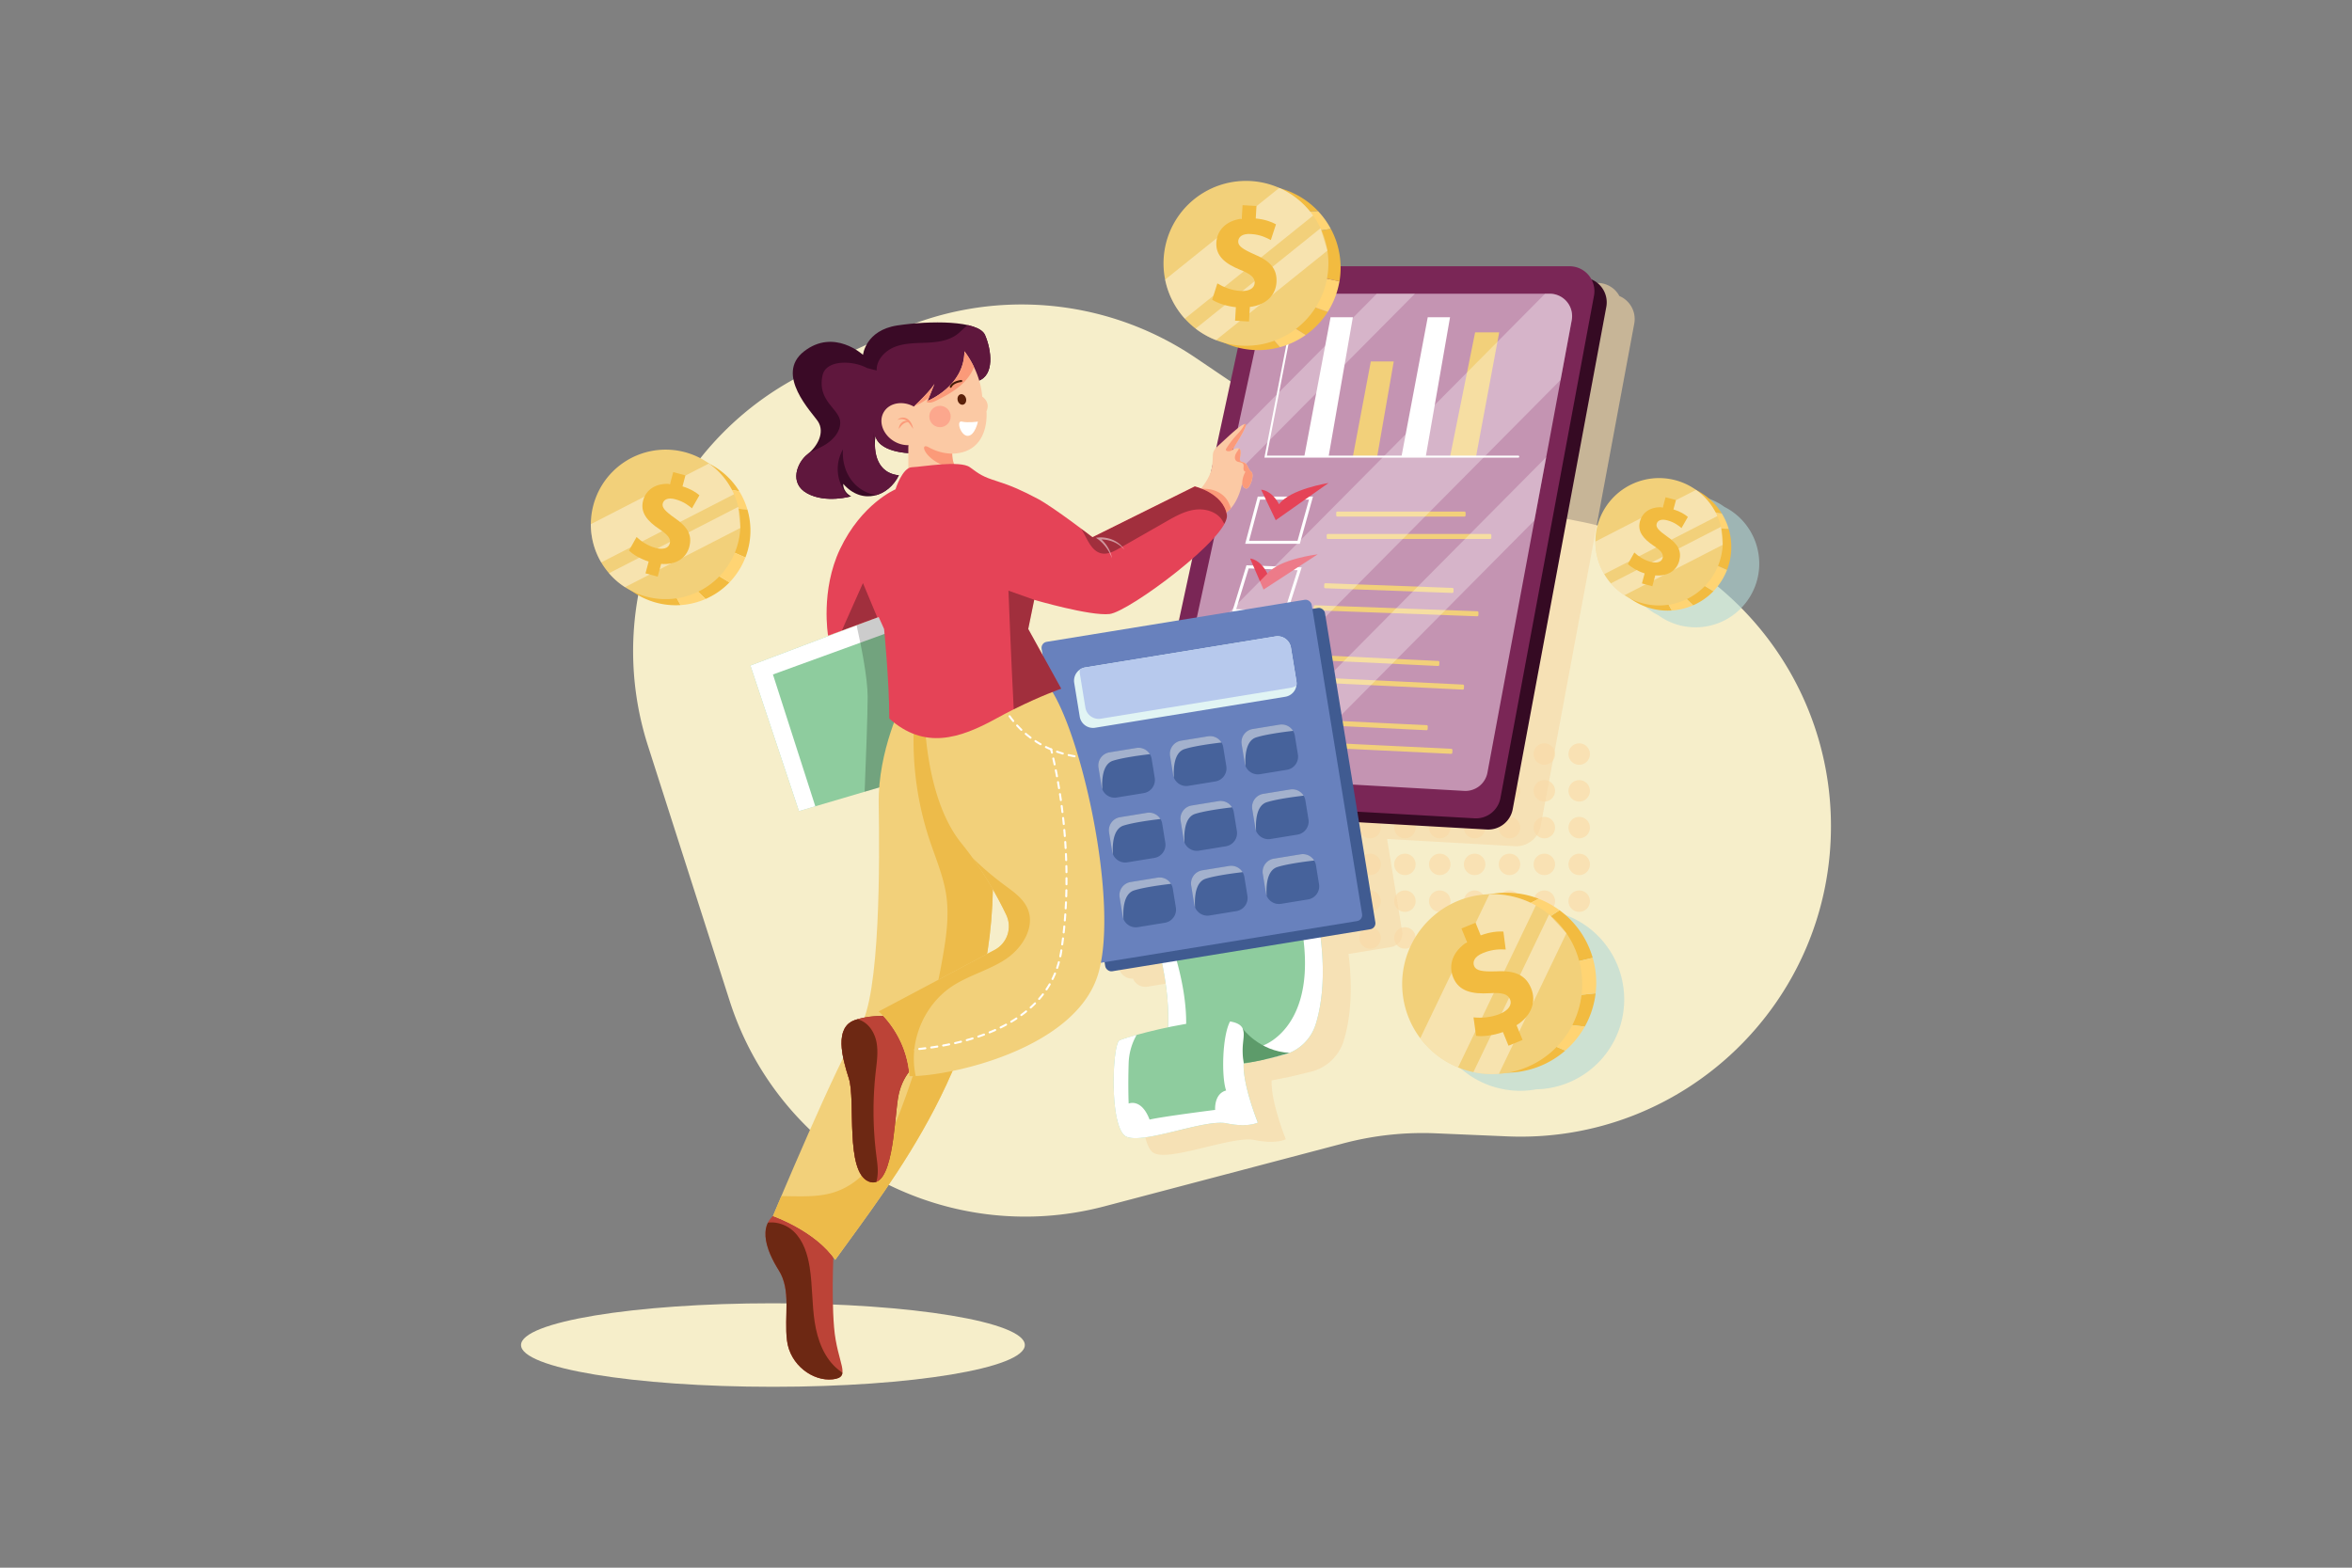 <svg xmlns="http://www.w3.org/2000/svg" xmlns:xlink="http://www.w3.org/1999/xlink" viewBox="0 0 4680 3120"><rect x="0" y="0" width="4680" height="3120" fill="#808080" stroke="none"/><defs><style>.cls-1{fill:none;}.cls-2{fill:#bc4337;}.cls-10,.cls-3{fill:#fff;}.cls-3{opacity:0;}.cls-4{fill:#f6eeca;}.cls-5{fill:#f9e1b3;}.cls-6{opacity:0.6;}.cls-7{fill:#f7d8a6;}.cls-8{fill:#b2d8d7;}.cls-9{fill:#8ecc9e;}.cls-11{fill:#5d9b6a;}.cls-12{fill:#350a23;}.cls-13{fill:#7a2656;}.cls-14{fill:#c494b2;}.cls-15{fill:#f2d07a;}.cls-16{fill:#e54357;}.cls-17{opacity:0.3;}.cls-18{fill:#405b91;}.cls-19{fill:#6881bd;}.cls-20{fill:#e1f4f4;}.cls-21{fill:#b7c9ed;}.cls-22{fill:#46629b;}.cls-23{opacity:0.5;}.cls-24{fill:#f2bb40;}.cls-25{fill:#ffd473;}.cls-26{opacity:0.4;}.cls-27{opacity:0.2;}.cls-28{clip-path:url(#clip-path);}.cls-29{fill:#6d2813;}.cls-30{clip-path:url(#clip-path-2);}.cls-31{fill:#edbb4a;}.cls-32{fill:#913d1c;}.cls-33{clip-path:url(#clip-path-3);}.cls-34{clip-path:url(#clip-path-4);}.cls-35{fill:#fbc9a4;}.cls-36{clip-path:url(#clip-path-5);}.cls-37{fill:#fb9a79;}.cls-38{fill:#3a0a26;}.cls-39{clip-path:url(#clip-path-6);}.cls-40{fill:#5f173d;}.cls-41{clip-path:url(#clip-path-7);}.cls-42{fill:#5b2009;}.cls-43{fill:#441b09;}.cls-44{fill:#fca78d;}.cls-45{clip-path:url(#clip-path-8);}</style><clipPath id="clip-path"><path class="cls-1" d="M1659.59,2473.23s-5.95,95.11,0,167.93,36.32,99.57-2.64,104-85-28.24-91-77.28,8.91-99.57-16.35-139.69-49-99.57,11.89-121.86S1659.59,2473.23,1659.59,2473.23Z"/></clipPath><clipPath id="clip-path-2"><path class="cls-1" d="M1797.05,1395.09s-50.42,98.08-48.62,205.08,3.8,383.46-38.31,445.82S1538,2420.11,1538,2420.11s84.55,29.35,123.88,87.3c117.36-163.09,307.33-397.29,313.77-737.34s-31.46-375-31.46-375Z"/></clipPath><clipPath id="clip-path-3"><path class="cls-2" d="M1822.34,2119.55s-28.23,19.32-35.66,66.87-10.41,184.28-58,165-25.67-162-39.58-205.08-28.78-101.28,11.34-115.92,92.14-5.94,92.14-5.94Z"/></clipPath><clipPath id="clip-path-4"><path class="cls-1" d="M1839.4,1411.58s-2.23,173,73.56,266.6c42.66,52.7,71.91,106.11,89.32,142.72a53,53,0,0,1-23,69.54L1748.43,2013s56,46.4,61.25,128.88c85.45,0,330.65-55.73,375.24-202.85s-40.23-514.73-107-584S1839.4,1411.58,1839.4,1411.58Z"/></clipPath><clipPath id="clip-path-5"><path class="cls-1" d="M2378.79,984.37s29-27.3,32.88-55.72-3.35-27.31,15-44,44-41.79,51.27-40.68-26.19,51.83-26.19,51.83,15.6-10,16.72,2.23-6.13,19.5,4.46,21.73,8.91,12.82,16.71,18.95-3.34,36.78-11.14,33.43a10.79,10.79,0,0,1-6.69-11.14s-11.14,70.77-63,68.54S2378.79,984.37,2378.79,984.37Z"/></clipPath><clipPath id="clip-path-6"><path class="cls-1" d="M1717.21,706.24s4.92-49,68.49-58.58,161.48-10.65,174.35,19.17,19.52,80.59-14.21,91.42-122.12,144-122.12,144-72.43,2.86-82-34.78c-5.33,48.62,13.65,75.44,46.83,78.44-20.21,41.54-72.39,60.71-110.74,17,0,18.1,16,24.82,16,24.82s-50.06,14.58-87.33-5.65-20.24-61.78,0-77.75,35.14-43.67,21.3-65.29c-11.39-17.78-87.34-93.75-27.69-139.91S1717.21,706.24,1717.21,706.24Z"/></clipPath><clipPath id="clip-path-7"><path class="cls-1" d="M1962.88,818.43s8.52,82.35-68.16,84.48a62.37,62.37,0,0,0,7.39,29.65,29.57,29.57,0,0,0,1.85,3l-96.58,15.61V889.43l.36-3.45a53.8,53.8,0,0,1-28-7.37c-22.75-13.15-32.29-39.2-21.3-58.22,10.78-18.7,37.38-23.58,59.92-11.25,8.75-8.28,33.59-32.25,41-45.18-13.53,33.85-13.55,33.87-13.55,33.87s73.15-29.12,73.15-98.69c0,0,31.23,37.62,35.49,90.17C1972.12,802.09,1962.88,818.43,1962.88,818.43Z"/></clipPath><clipPath id="clip-path-8"><path class="cls-1" d="M2207.94,1222c-38.63,4.46-150.08-28.22-150.08-28.22l-11.88,58,65.64,118.88s-39.3,13.39-94.49,41c-11.1,5.58-22.85,11.71-35.06,18.44-72.83,40.12-142.71,62.41-212.53,0,0-74.32-10.38-178.33-10.38-178.33l-10.73-23.79-27.7,10.24-73,26.92s-15.47-89.81,23.78-172.4c43.09-90.63,110.3-118.87,110.3-118.87s13.73-43.47,32.7-44,95.79-14.31,115.34,0,25.5,18.77,53.74,27.69,50.51,18.74,81.72,35.37,108.49,76.08,108.49,76.08l203.59-101.07s56.48,13.38,63.9,56.49S2246.6,1217.49,2207.94,1222Z"/></clipPath></defs><title>08</title><g id="_08" data-name="08"><rect id="_08-2" data-name="08" class="cls-3" width="4680" height="3120"/><path class="cls-4" d="M1289.31,1484.28c52,162.48,109.64,342.44,162.51,507.51,100.25,313,428,492.76,745.87,409l475.87-125.42a617.9,617.9,0,0,1,183.78-19.84l141.73,6.05c352.19,15,645.54-267.2,644.17-619.7h0c-1.14-294-209.34-546.52-497.76-603.67L2866.1,982.84a618,618,0,0,1-226-94.26L2378.91,712a617.8,617.8,0,0,0-606.7-48.39l-155.09,72.15C1334.88,867.05,1194.39,1187.8,1289.31,1484.28Z"/><circle class="cls-5" cx="2726.12" cy="1500.73" r="21.4"/><circle class="cls-5" cx="2795.48" cy="1500.73" r="21.4"/><circle class="cls-5" cx="2864.84" cy="1500.73" r="21.4"/><circle class="cls-5" cx="2934.2" cy="1500.73" r="21.4"/><circle class="cls-5" cx="3003.56" cy="1500.73" r="21.4"/><circle class="cls-5" cx="3072.92" cy="1500.73" r="21.4"/><circle class="cls-5" cx="3142.28" cy="1500.73" r="21.4"/><circle class="cls-5" cx="2726.12" cy="1573.92" r="21.4"/><circle class="cls-5" cx="2795.48" cy="1573.92" r="21.4"/><circle class="cls-5" cx="2864.84" cy="1573.92" r="21.4"/><circle class="cls-5" cx="2934.2" cy="1573.92" r="21.4"/><circle class="cls-5" cx="3003.56" cy="1573.92" r="21.4"/><circle class="cls-5" cx="3072.92" cy="1573.92" r="21.4"/><circle class="cls-5" cx="3142.28" cy="1573.92" r="21.4"/><circle class="cls-5" cx="2726.12" cy="1647.11" r="21.4"/><circle class="cls-5" cx="2795.48" cy="1647.11" r="21.4"/><circle class="cls-5" cx="2864.84" cy="1647.11" r="21.4"/><circle class="cls-5" cx="2934.2" cy="1647.11" r="21.4"/><circle class="cls-5" cx="3003.56" cy="1647.11" r="21.4"/><circle class="cls-5" cx="3072.92" cy="1647.11" r="21.4"/><circle class="cls-5" cx="3142.28" cy="1647.11" r="21.4"/><circle class="cls-5" cx="2726.12" cy="1720.3" r="21.4"/><circle class="cls-5" cx="2795.48" cy="1720.3" r="21.4"/><circle class="cls-5" cx="2864.84" cy="1720.3" r="21.4"/><circle class="cls-5" cx="2934.2" cy="1720.3" r="21.4"/><circle class="cls-5" cx="3003.56" cy="1720.3" r="21.4"/><circle class="cls-5" cx="3072.92" cy="1720.3" r="21.4"/><circle class="cls-5" cx="3142.28" cy="1720.3" r="21.4"/><circle class="cls-5" cx="2726.12" cy="1793.49" r="21.4"/><circle class="cls-5" cx="2795.48" cy="1793.49" r="21.4"/><circle class="cls-5" cx="2864.84" cy="1793.49" r="21.4"/><circle class="cls-5" cx="2934.2" cy="1793.49" r="21.4"/><circle class="cls-5" cx="3003.56" cy="1793.49" r="21.4"/><circle class="cls-5" cx="3072.92" cy="1793.49" r="21.4"/><circle class="cls-5" cx="3142.28" cy="1793.49" r="21.4"/><circle class="cls-5" cx="2726.12" cy="1866.68" r="21.4"/><circle class="cls-5" cx="2795.48" cy="1866.68" r="21.4"/><circle class="cls-5" cx="2864.84" cy="1866.68" r="21.4"/><circle class="cls-5" cx="2934.2" cy="1866.68" r="21.4"/><g class="cls-6"><path class="cls-7" d="M2760,1669.69l254.14,14.38a49.57,49.57,0,0,0,51.54-40.42L3251.84,644a49.6,49.6,0,0,0-29.59-54.83,49.47,49.47,0,0,0-43.67-26.11H2593.9a49.57,49.57,0,0,0-48.45,39.09l-144,665.35L2152.76,1308a26.83,26.83,0,0,0-22.1,30.7l95.57,586.57a26.83,26.83,0,0,0,28.16,22.38,26.84,26.84,0,0,0,28.9,16l84.6-13.79c6.47,31.15,14.18,79.94,11.91,127.79-23.3,4.89-45.3,10.41-62.49,15.16-18.28,5.06-31.1,9.25-34.26,10.93-14.29,7.55-21,177,14.31,191.83s155.66-35.66,198.77-26.75,62.41-1.49,62.41-1.49-30-73.65-28.29-117.15c7.4-1.36,14.73-2.79,21.9-4.27,8.52-1.54,19.79-3.92,34.29-7.6,8.11-1.92,15.73-3.8,22.66-5.57a92.32,92.32,0,0,0,12.35-4.15l.18,0h-.05a91,91,0,0,0,52-56.89c11.07-35.58,19.75-91.7,9.72-173.17l84.61-13.78A26.83,26.83,0,0,0,2790,1854Z"/><path class="cls-8" d="M3495.32,1085.75a126.3,126.3,0,0,0-55.65-72.3c-2.81-1.71-5.68-3.26-8.57-4.73l-.79-.58q-3.67-2.64-7.6-5a126.74,126.74,0,0,0-175,172.73,123.58,123.58,0,0,0,13.15,18.3q1.44,1.68,2.94,3.31c2,2.17,4.1,4.29,6.28,6.33q1.64,1.53,3.33,3,3.41,3,7.05,5.71c1.22.92,2.46,1.81,3.71,2.69s2.54,1.73,3.84,2.57c1,.65,2,1.29,3,1.89,2.85,1.74,5.76,3.31,8.69,4.8,2.67,1.92,5.41,3.79,8.28,5.53a126.61,126.61,0,0,0,174.12-42.44,128.82,128.82,0,0,0,9.95-20.13A126.47,126.47,0,0,0,3495.32,1085.75Z"/><path class="cls-8" d="M3224.87,1939.43a179.09,179.09,0,0,0-190.49-128.65c-4.63.48-9.18,1.18-13.68,2-.47,0-.93,0-1.39,0-4.27.11-8.56.4-12.84.84-98.39,10.14-169.94,98.09-159.81,196.48A178.91,178.91,0,0,0,2957,2157.56a179.68,179.68,0,0,0,49.6,12.4q5.73.59,11.55.8c2.34.08,4.69.13,7,.12q6.46,0,13-.52c1.66-.11,3.34-.24,5-.42,4.7-.48,9.31-1.2,13.88-2,4.66-.12,9.34-.36,14.05-.84a178.91,178.91,0,0,0,159.81-196.47A182.19,182.19,0,0,0,3224.87,1939.43Z"/></g><ellipse class="cls-4" cx="1537.98" cy="2676.89" rx="501.22" ry="83.11"/><path class="cls-9" d="M2618,2038.47a91.08,91.08,0,0,1-64.49,61.1c-11.08,2.83-23.9,5.95-37.7,9-57.31,12.84-131.67,25.21-170.79,14.2-19.17-5.39-29.87-16.41-25.9-35.76,18.25-89.16-14.76-203.58-14.76-203.58s8.65-6.31,23.12-15.85c51.35-33.9,176-108.78,247.27-88,25.61,7.49,44.34,27.35,50.24,65.91C2639.09,1937.81,2629.9,2000.09,2618,2038.47Z"/><path class="cls-10" d="M2327.44,1867.61c16.78,47.37,50.51,160.92,21.39,240.23a72.88,72.88,0,0,0-3.85,15c-19.17-5.39-29.87-16.41-25.9-35.76,18.25-89.16-14.76-203.58-14.76-203.58S2313,1877.15,2327.44,1867.61Z"/><path class="cls-10" d="M2618,2038.47a91.08,91.08,0,0,1-64.49,61.1c-11.08,2.83-23.9,5.95-37.7,9l-3.47-27.51s136.24-43.09,62.41-301.46c25.61,7.49,44.34,27.35,50.24,65.91C2639.09,1937.81,2629.9,2000.09,2618,2038.47Z"/><path class="cls-9" d="M2502.91,2234.17s-19.33,10.41-62.41,1.49-163.49,41.59-198.77,26.75-28.6-184.28-14.31-191.84c3.16-1.67,16-5.86,34.26-10.92,50.13-13.87,141.21-34.22,185.9-26.75,12.8,2.12,21.78,6.53,25,14,6.6,15.6,6.37,28.11,2.14,68.61C2472.19,2158.82,2502.91,2234.17,2502.91,2234.17Z"/><path class="cls-11" d="M2472.54,2046.92s33.22,45.64,93.46,48.45c-67.55,20.17-91.33,20.17-91.33,20.17S2468.22,2095.22,2472.54,2046.92Z"/><path class="cls-10" d="M2502.91,2234.17s-19.33,10.41-62.41,1.49-163.49,41.59-198.77,26.75-28.6-184.28-14.31-191.84c3.16-1.67,16-5.86,34.26-10.92a121.27,121.27,0,0,0-15.87,55.88c-1.48,46.57,0,80.74,0,80.74s25.27-11.14,41.61,31.94c24.52-5.92,130.47-19.3,130.47-19.3s-2.67-32,21.85-38.65c-9.5-26.48-7.83-108.16,7.84-137.36,12.8,2.12,21.78,6.53,25,14,6.6,15.6-4.31,30.47,2.14,68.61C2472.19,2158.82,2502.91,2234.17,2502.91,2234.17Z"/><path class="cls-12" d="M2562.79,552.18h584.68a49.58,49.58,0,0,1,48.74,58.66L3010,1610.48a49.57,49.57,0,0,1-51.54,40.42l-607.38-34.38a49.57,49.57,0,0,1-45.65-60l208.87-965.27A49.57,49.57,0,0,1,2562.79,552.18Z"/><path class="cls-13" d="M2538.27,529.89H3123a49.57,49.57,0,0,1,48.74,58.65l-186.17,999.65a49.57,49.57,0,0,1-51.54,40.42l-607.38-34.38a49.57,49.57,0,0,1-45.65-60L2489.82,569A49.57,49.57,0,0,1,2538.27,529.89Z"/><path class="cls-14" d="M3127.41,637.32l-22.12,118.77-28.62,153.65-23.47,126-93.47,501.88a44.62,44.62,0,0,1-46.41,36.41l-373.15-21.14-96.1-5.43-77.75-4.4a44.62,44.62,0,0,1-41.1-54l41.3-190.85v0l72.25-333.92,21.15-97.77,53.39-246.74A44.64,44.64,0,0,1,2557,584.52h526.57A44.64,44.64,0,0,1,3127.41,637.32Z"/><polygon class="cls-10" points="2595.24 908.84 2647.56 631.32 2691.92 631.32 2643.58 908.84 2595.24 908.84"/><polygon class="cls-10" points="2788.61 908.84 2840.93 631.32 2885.29 631.32 2836.95 908.84 2788.61 908.84"/><polygon class="cls-15" points="2935.19 661.41 2885.29 908.84 2937 908.84 2983.11 661.41 2935.19 661.41"/><polygon class="cls-15" points="2727.65 719.37 2691.92 908.84 2740.26 908.84 2773.27 719.37 2727.65 719.37"/><path class="cls-10" d="M2586.38,1082.29H2477.66l25-94h109.91Zm-100.92-6h96.36l22.85-82h-97.4Z"/><path class="cls-16" d="M2509.42,974.6l29,60.71,105.18-74.08s-77.32,12.26-98.49,42.35C2529.48,974.6,2509.42,974.6,2509.42,974.6Z"/><rect class="cls-15" x="2658.77" y="1018.07" width="257.46" height="10.03" rx="2.25"/><rect class="cls-15" x="2639.82" y="1062.65" width="327.68" height="10.03" rx="2.25"/><path class="cls-10" d="M2560.4,1222.06l-108.65-4,28.46-93,109.84,4.07Zm-100.63-9.73,96.3,3.56,25.86-81.07-97.33-3.6Z"/><path class="cls-16" d="M2487.48,1111.59l26.71,61.74L2622,1103.19s-77.72,9.39-100,38.68C2507.53,1112.34,2487.48,1111.59,2487.48,1111.59Z"/><rect class="cls-15" x="2634.85" y="1165.31" width="257.46" height="10.03" rx="2.25" transform="translate(45.16 -101.37) rotate(2.12)"/><rect class="cls-15" x="2614.24" y="1210.46" width="327.68" height="10.03" rx="2.25" transform="translate(46.84 -101.88) rotate(2.12)"/><rect class="cls-15" x="2606.56" y="1309.54" width="257.46" height="10.03" rx="2.25" transform="translate(66.85 -130.88) rotate(2.77)"/><rect class="cls-15" x="2585.43" y="1354.85" width="327.68" height="10.03" rx="2.25" transform="translate(69.06 -131.51) rotate(2.77)"/><rect class="cls-15" x="2583.46" y="1437.36" width="257.46" height="10.03" rx="2.25" transform="translate(73.01 -129.61) rotate(2.77)"/><rect class="cls-15" x="2562.34" y="1482.67" width="327.68" height="10.03" rx="2.25" transform="translate(75.22 -130.24) rotate(2.77)"/><path class="cls-10" d="M3021,910.84H2515.91l.47-2.38,52.38-269.72a2,2,0,1,1,3.92.76l-51.92,267.34H3021a2,2,0,0,1,0,4Z"/><g class="cls-17"><path class="cls-10" d="M3127.41,637.32l-22.12,118.77-767.88,774.08a44.46,44.46,0,0,1-12.19-41.15l41.3-190.85v0l707.92-713.62h9.08A44.64,44.64,0,0,1,3127.41,637.32Z"/><polygon class="cls-10" points="3076.67 909.74 3053.2 1035.71 2540.17 1552.86 2444.07 1547.42 3076.67 909.74"/><polygon class="cls-10" points="2815.44 584.52 2438.77 964.22 2459.92 866.45 2739.61 584.52 2815.44 584.52"/></g><rect class="cls-18" x="2145.63" y="1247.42" width="544.52" height="647.8" rx="12" transform="translate(-221.21 409.27) rotate(-9.25)"/><rect class="cls-19" x="2119.27" y="1231.16" width="544.52" height="647.8" rx="12" transform="translate(-218.94 404.82) rotate(-9.25)"/><path class="cls-20" d="M2579.67,1364.28a26.85,26.85,0,0,1-22.16,22.4l-378.37,61.66a26.82,26.82,0,0,1-30.69-22.09l-11-67.32a26.79,26.79,0,0,1,11.21-26.3,26.14,26.14,0,0,1,10.88-4.39l378.37-61.66a26.86,26.86,0,0,1,30.72,22.09l11,67.32A26.52,26.52,0,0,1,2579.67,1364.28Z"/><path class="cls-21" d="M2579.67,1364.28a26.25,26.25,0,0,1-10.9,4.41l-378.37,61.66a26.83,26.83,0,0,1-30.7-22.11l-11-67.32a26.52,26.52,0,0,1,0-8.29,26.14,26.14,0,0,1,10.88-4.39l378.37-61.66a26.86,26.86,0,0,1,30.72,22.09l11,67.32A26.52,26.52,0,0,1,2579.67,1364.28Z"/><path class="cls-22" d="M2291.56,1510.39l6.14,37.71a26.52,26.52,0,0,1-21.84,30.35l-53.64,8.74a26.45,26.45,0,0,1-30.35-21.85l-6.14-37.7a26.52,26.52,0,0,1,21.84-30.35l53.65-8.74a26.55,26.55,0,0,1,26.84,12.39A26,26,0,0,1,2291.56,1510.39Z"/><g class="cls-23"><path class="cls-10" d="M2288.06,1500.94c-21,2.47-54.1,7-73.3,13-21.56,6.75-22.46,39.48-21.33,57a26.31,26.31,0,0,1-1.56-5.6l-6.14-37.7a26.52,26.52,0,0,1,21.84-30.35l53.65-8.74A26.55,26.55,0,0,1,2288.06,1500.94Z"/></g><path class="cls-22" d="M2312.58,1639.41l6.14,37.7a26.52,26.52,0,0,1-21.84,30.35l-53.64,8.74a26.45,26.45,0,0,1-30.35-21.85l-6.14-37.7a26.52,26.52,0,0,1,21.84-30.35l53.65-8.74a26.55,26.55,0,0,1,26.84,12.39A26,26,0,0,1,2312.58,1639.41Z"/><g class="cls-23"><path class="cls-10" d="M2309.08,1630c-21,2.47-54.1,7-73.31,13-21.55,6.75-22.45,39.49-21.32,57a26.31,26.31,0,0,1-1.56-5.6l-6.14-37.7a26.52,26.52,0,0,1,21.84-30.35l53.65-8.74A26.55,26.55,0,0,1,2309.08,1630Z"/></g><path class="cls-22" d="M2333.6,1768.42l6.14,37.7a26.52,26.52,0,0,1-21.84,30.35l-53.64,8.74a26.46,26.46,0,0,1-30.35-21.84l-6.14-37.71a26.51,26.51,0,0,1,21.84-30.34l53.65-8.74A26.52,26.52,0,0,1,2330.1,1759,25.9,25.9,0,0,1,2333.6,1768.42Z"/><g class="cls-23"><path class="cls-10" d="M2330.1,1759c-21,2.47-54.11,7-73.31,13-21.55,6.75-22.45,39.49-21.32,57a26.39,26.39,0,0,1-1.56-5.59l-6.14-37.71a26.51,26.51,0,0,1,21.84-30.34l53.65-8.74A26.52,26.52,0,0,1,2330.1,1759Z"/></g><path class="cls-22" d="M2434,1487.19l6.14,37.7a26.52,26.52,0,0,1-21.84,30.35l-53.64,8.74a26.46,26.46,0,0,1-30.35-21.84l-6.14-37.71a26.51,26.51,0,0,1,21.84-30.34l53.65-8.74a26.52,26.52,0,0,1,26.84,12.39A25.9,25.9,0,0,1,2434,1487.19Z"/><g class="cls-23"><path class="cls-10" d="M2430.5,1477.74c-21.05,2.47-54.11,7-73.31,13-21.55,6.75-22.45,39.49-21.32,57a26.39,26.39,0,0,1-1.56-5.59l-6.14-37.71a26.51,26.51,0,0,1,21.84-30.34l53.65-8.74A26.52,26.52,0,0,1,2430.5,1477.74Z"/></g><path class="cls-22" d="M2455,1616.2l6.14,37.7a26.51,26.51,0,0,1-21.84,30.35l-53.64,8.74a26.46,26.46,0,0,1-30.35-21.84l-6.14-37.71A26.51,26.51,0,0,1,2371,1603.1l53.64-8.74a26.52,26.52,0,0,1,26.85,12.39A25.9,25.9,0,0,1,2455,1616.2Z"/><g class="cls-23"><path class="cls-10" d="M2451.52,1606.75c-21.05,2.47-54.11,7-73.31,13-21.55,6.75-22.45,39.49-21.32,57a26.39,26.39,0,0,1-1.56-5.59l-6.14-37.71A26.51,26.51,0,0,1,2371,1603.1l53.64-8.74A26.52,26.52,0,0,1,2451.52,1606.75Z"/></g><path class="cls-22" d="M2476,1745.21l6.14,37.71a26.51,26.51,0,0,1-21.84,30.34L2406.7,1822a26.54,26.54,0,0,1-28.79-16.25,26.22,26.22,0,0,1-1.56-5.59l-6.14-37.71a26.51,26.51,0,0,1,21.84-30.34l53.64-8.74a26.52,26.52,0,0,1,26.85,12.39A25.9,25.9,0,0,1,2476,1745.21Z"/><g class="cls-23"><path class="cls-10" d="M2472.54,1735.76c-21.05,2.47-54.11,7-73.31,13-21.55,6.74-22.45,39.48-21.32,57a26.22,26.22,0,0,1-1.56-5.59l-6.14-37.71a26.51,26.51,0,0,1,21.84-30.34l53.64-8.74A26.52,26.52,0,0,1,2472.54,1735.76Z"/></g><path class="cls-22" d="M2576.44,1464l6.14,37.71a26.51,26.51,0,0,1-21.84,30.34l-53.64,8.74a26.54,26.54,0,0,1-28.79-16.25,26.22,26.22,0,0,1-1.56-5.59l-6.14-37.71a26.51,26.51,0,0,1,21.84-30.34l53.64-8.74a26.5,26.5,0,0,1,26.84,12.39A25.73,25.73,0,0,1,2576.44,1464Z"/><g class="cls-23"><path class="cls-10" d="M2572.93,1454.53c-21,2.47-54.1,7-73.3,13-21.55,6.74-22.45,39.48-21.32,57a26.22,26.22,0,0,1-1.56-5.59l-6.14-37.71a26.51,26.51,0,0,1,21.84-30.34l53.64-8.74A26.5,26.5,0,0,1,2572.93,1454.53Z"/></g><path class="cls-22" d="M2597.46,1593l6.14,37.71a26.51,26.51,0,0,1-21.84,30.34l-53.64,8.74a26.54,26.54,0,0,1-28.79-16.25,26.22,26.22,0,0,1-1.56-5.59l-6.14-37.71a26.51,26.51,0,0,1,21.84-30.34l53.64-8.74a26.5,26.5,0,0,1,26.84,12.39A25.73,25.73,0,0,1,2597.46,1593Z"/><g class="cls-23"><path class="cls-10" d="M2594,1583.54c-21,2.47-54.1,7-73.3,13-21.55,6.75-22.45,39.48-21.32,57a26.22,26.22,0,0,1-1.56-5.59l-6.14-37.71a26.51,26.51,0,0,1,21.84-30.34l53.64-8.74A26.5,26.5,0,0,1,2594,1583.54Z"/></g><path class="cls-22" d="M2618.48,1722l6.14,37.71a26.51,26.51,0,0,1-21.84,30.34l-53.64,8.74a26.44,26.44,0,0,1-30.35-21.84l-6.14-37.7a26.51,26.51,0,0,1,21.84-30.35l53.64-8.74a26.53,26.53,0,0,1,26.84,12.39A26,26,0,0,1,2618.48,1722Z"/><g class="cls-23"><path class="cls-10" d="M2615,1712.55c-21,2.47-54.1,7-73.3,13-21.55,6.75-22.45,39.48-21.32,57a26.31,26.31,0,0,1-1.56-5.6l-6.14-37.7a26.51,26.51,0,0,1,21.84-30.35l53.64-8.74A26.53,26.53,0,0,1,2615,1712.55Z"/></g><path class="cls-24" d="M3324.89,1125.13l84.54,51.41a125.75,125.75,0,0,1-40.46,28.12c-23.53-22.53-53.75-51.8-55.07-54.73l-14.09,16.43,26.77,48.63a126.7,126.7,0,1,1,99.47-193l-88.61-15.05.1,40.2,102.15,5.45a126.48,126.48,0,0,1-3.26,81.69c-37.1-16.3-88.24-39-91.85-41.52Z"/><path class="cls-25" d="M3439.69,1052.58l-102.15-5.45-.1-40.2,88.61,15.05A126.41,126.41,0,0,1,3439.69,1052.58Z"/><path class="cls-25" d="M3313.9,1149.93c1.32,2.93,31.54,32.2,55.07,54.73a126.43,126.43,0,0,1-42.39,10.33l-26.77-48.63Z"/><path class="cls-25" d="M3426.48,1154.4a126.67,126.67,0,0,1-17.05,22.14l-84.54-51.41,19.69-32.38c3.61,2.57,54.75,25.22,91.85,41.52A129.26,129.26,0,0,1,3426.48,1154.4Z"/><path class="cls-15" d="M3427.82,1084.24v0a126.72,126.72,0,0,1-192.44,102.25c-1-.6-2-1.25-3-1.9a126.6,126.6,0,0,1-40.3-41.92,126.75,126.75,0,0,1,175-172.74q3.91,2.37,7.6,5a126.88,126.88,0,0,1,53.14,109.27Z"/><g class="cls-26"><path class="cls-10" d="M3417.17,1027.08,3192.1,1142.69a127.29,127.29,0,0,1-17.61-64.89L3374.68,975A125.94,125.94,0,0,1,3417.17,1027.08Z"/><path class="cls-10" d="M3424.39,1048.44,3205.25,1161a124.62,124.62,0,0,0,27.15,23.63l195.42-100.36v0Z"/></g><path class="cls-24" d="M3267.14,1161.2l5.36-20.06c-13.89-4.33-26.65-12-33.35-18.6l12.85-22.93c7.66,7.16,18.89,15,32.56,18.6,12,3.2,21.51.65,23.73-7.66,2.15-8.06-3.28-14.8-17.55-24.25-20.49-13.63-33-28.31-27.6-48.64,5-18.65,21.88-29.73,45.63-28l5.35-20,20.71,5.53-5,18.61c13.79,4.19,22.49,9.82,28.68,15l-12.65,22.13c-4.71-3.83-13.18-11.3-28.3-15.34-13.56-3.62-19.63,1.21-21.2,7.09-1.83,6.87,4.3,13.36,20.4,24.74,22.74,15.52,29.64,29.79,24.54,48.89-5,18.74-22.38,31.07-47.7,28.82l-5.77,21.63Z"/><polygon class="cls-9" points="1902.11 1522.15 1720.44 1575.73 1622.31 1604.67 1589.74 1614.28 1493.16 1324.49 1704.47 1244.53 1748.43 1227.9 1788.54 1213.04 1800.91 1246.72 1902.11 1522.15"/><polygon class="cls-10" points="1537.98 1342.33 1622.31 1604.67 1589.74 1614.28 1493.16 1324.49 1748.43 1227.9 1788.54 1213.04 1800.91 1246.72 1537.98 1342.33"/><g class="cls-27"><path d="M1720.44,1575.74c2.58-63.58,6-153.81,6-188.83,0-38.59-13.46-104.53-22-142.38l44-16.63,40.11-14.86,12.37,33.68,101.2,275.43Z"/></g><path class="cls-2" d="M1659.59,2473.23s-5.95,95.11,0,167.93,36.32,99.57-2.64,104-85-28.24-91-77.28,8.91-99.57-16.35-139.69-49-99.57,11.89-121.86S1659.59,2473.23,1659.59,2473.23Z"/><g class="cls-28"><path class="cls-29" d="M1507.16,2441.51c21.29-15.63,53.24-8.84,72.3,9.44s27.52,45,31.63,71.09c5.67,36,4.45,72.76,9.94,108.77s19,72.84,47.55,95.5c9,7.12,20,13.74,22.61,24.88s-4.82,22.79-15,28-22.21,5.19-33.48,3.43c-59.32-9.21-105.38-63.75-115.29-123-4.84-28.93-2.53-59.49-13.76-86.59Z"/></g><path class="cls-15" d="M1797.05,1395.09s-50.42,98.08-48.62,205.08,3.8,383.46-38.31,445.82S1538,2420.11,1538,2420.11s84.55,29.35,123.88,87.3c117.36-163.09,307.33-397.29,313.77-737.34s-31.46-375-31.46-375Z"/><g class="cls-30"><path class="cls-31" d="M1828,1361a628.76,628.76,0,0,0,21.71,311c12.07,36.25,27.55,71.74,33.12,109.54,5.86,39.83.43,80.41-6.44,120.09A1668.8,1668.8,0,0,1,1791.53,2211c-25.53,67-62.54,139.08-130.63,161.49-27.54,9.07-57.17,8.71-86.17,8.26L1427,2378.44c17.58,63,48.74,124.4,100.2,164.7S1653,2598.43,1711,2568.28c39.42-20.49,66.69-58.23,89.74-96.2,110.27-181.58,156.65-395.22,175.63-606.81,14.08-157,13.5-318.77-37.53-467.94Z"/></g><path class="cls-32" d="M1822.34,2119.55s-28.23,19.32-35.66,66.87-10.41,184.28-58,165-25.67-162-39.58-205.08-28.78-101.28,11.34-115.92,92.14-5.94,92.14-5.94Z"/><path class="cls-2" d="M1822.34,2119.55s-28.23,19.32-35.66,66.87-10.41,184.28-58,165-25.67-162-39.58-205.08-28.78-101.28,11.34-115.92,92.14-5.94,92.14-5.94Z"/><g class="cls-33"><path class="cls-29" d="M1672.7,2032.2c11.35-4.17,23.91-6.31,35.54-3,19.18,5.43,31.77,24.67,35.67,44.21s.84,39.7-1.39,59.51a700.86,700.86,0,0,0,1.26,167c2.2,17.26,5,35.11,0,51.79s-20.47,31.72-37.75,29.66c-18.41-2.19-29.38-21.24-36.37-38.41a478.66,478.66,0,0,1-23-285Z"/></g><path class="cls-15" d="M1839.4,1411.58s-2.23,173,73.56,266.6c42.66,52.7,71.91,106.11,89.32,142.72a53,53,0,0,1-23,69.54L1748.43,2013s56,46.4,61.25,128.88c85.45,0,330.65-55.73,375.24-202.85s-40.23-514.73-107-584S1839.4,1411.58,1839.4,1411.58Z"/><g class="cls-34"><path class="cls-10" d="M2138.06,1507.1a1.47,1.47,0,0,1-.36,0c-4-.72-8-1.54-11.84-2.44a2,2,0,0,1,.91-3.89c3.8.88,7.72,1.69,11.64,2.4a2,2,0,0,1-.35,4Zm-23.34-5.44a2.23,2.23,0,0,1-.56-.08c-3.88-1.13-7.75-2.36-11.52-3.68a2,2,0,0,1,1.33-3.78c3.69,1.3,7.49,2.51,11.3,3.61a2,2,0,0,1-.55,3.93Zm-22.6-7.93a1.9,1.9,0,0,1-.77-.16c-3.72-1.55-7.43-3.23-11-5a2,2,0,0,1,1.76-3.6c3.52,1.73,7.16,3.37,10.81,4.89a2,2,0,0,1-.77,3.85Zm-21.52-10.53a2.12,2.12,0,0,1-1-.26c-3.5-2-7-4.11-10.33-6.31a2,2,0,0,1,2.19-3.35c3.28,2.15,6.69,4.23,10.12,6.18a2,2,0,0,1-1,3.74Zm-20-13.11a2,2,0,0,1-1.2-.4c-3.21-2.4-6.4-4.94-9.47-7.56a2,2,0,1,1,2.6-3c3,2.55,6.12,5,9.27,7.4a2,2,0,0,1-1.2,3.6Zm-18.26-15.53a2,2,0,0,1-1.38-.56c-2.88-2.77-5.73-5.69-8.46-8.67a2,2,0,1,1,2.94-2.7c2.68,2.91,5.47,5.77,8.29,8.49a2,2,0,0,1,0,2.83A2,2,0,0,1,2032.29,1454.56Zm-16.22-17.65a2,2,0,0,1-1.55-.74c-2.52-3.09-5-6.33-7.38-9.61a2,2,0,0,1,3.24-2.34c2.33,3.22,4.76,6.39,7.24,9.42a2,2,0,0,1-1.55,3.27ZM2002,1417.48a2,2,0,0,1-1.69-.92c-2.16-3.36-4.27-6.85-6.27-10.36a2,2,0,1,1,3.47-2c2,3.45,4,6.87,6.17,10.18a2,2,0,0,1-.6,2.76A2,2,0,0,1,2002,1417.48Zm-11.91-20.85a2,2,0,0,1-1.78-1.1c-1.81-3.57-3.55-7.25-5.2-10.94a2,2,0,0,1,3.66-1.63c1.61,3.64,3.33,7.26,5.11,10.77a2,2,0,0,1-.89,2.69A2,2,0,0,1,1990.09,1396.63Zm-9.77-21.94a2,2,0,0,1-1.87-1.27c-1.45-3.73-2.84-7.56-4.13-11.39a2,2,0,0,1,3.79-1.28c1.27,3.77,2.64,7.54,4.07,11.21a2,2,0,0,1-1.14,2.59A2,2,0,0,1,1980.32,1374.69Zm-7.69-22.77a2,2,0,0,1-1.93-1.45c-1.11-3.89-2.15-7.84-3.08-11.73a2,2,0,0,1,3.9-.92c.91,3.83,1.93,7.71,3,11.54a2,2,0,0,1-1.37,2.48A2.15,2.15,0,0,1,1972.63,1351.92Zm-5.56-23.41a2,2,0,0,1-2-1.64c-1.39-7.53-1.8-11.95-1.82-12.13a2,2,0,0,1,4-.37c0,.05.41,4.45,1.76,11.78a2,2,0,0,1-1.6,2.33A2.22,2.22,0,0,1,1967.07,1328.51Z"/><path class="cls-10" d="M1766,2093.06c-5.63,0-8.72-.11-8.85-.11a2,2,0,0,1-1.93-2.07,2,2,0,0,1,2.07-1.93s4.37.15,11.93.1h0a2,2,0,0,1,0,4Zm15.28-.23a2,2,0,0,1,0-4c3.93-.12,8-.28,12-.48a2,2,0,1,1,.2,4c-4.06.2-8.12.36-12.08.47Zm24-1.18a2,2,0,0,1-.13-4c3.95-.27,8-.58,12-.92a2,2,0,0,1,.34,4c-4,.35-8.06.66-12,.93Zm24-2.06a2,2,0,0,1-.21-4c4-.41,8-.87,11.91-1.35a2,2,0,0,1,.49,4c-3.94.49-8,1-12,1.36Zm23.86-2.93a2,2,0,0,1-.28-4c4-.57,8-1.17,11.85-1.81a2,2,0,0,1,.64,4c-3.93.64-7.94,1.25-11.92,1.82Zm23.73-3.86a2,2,0,0,1-.36-4c3.93-.72,7.89-1.49,11.76-2.28a2,2,0,0,1,2.36,1.56,2,2,0,0,1-1.56,2.36c-3.9.79-7.88,1.57-11.84,2.29A2.19,2.19,0,0,1,1876.84,2082.8Zm23.54-4.83a2,2,0,0,1-.44-3.95c3.89-.89,7.81-1.83,11.63-2.79a2,2,0,1,1,1,3.87c-3.85,1-7.8,1.93-11.72,2.82A1.73,1.73,0,0,1,1900.38,2078Zm23.29-5.89a2,2,0,0,1-.54-3.93c3.88-1.08,7.74-2.22,11.48-3.37a2,2,0,0,1,1.18,3.83c-3.78,1.16-7.67,2.3-11.58,3.39A2,2,0,0,1,1923.67,2072.08Zm23-7.07a2,2,0,0,1-.64-3.9c3.8-1.28,7.57-2.62,11.23-4a2,2,0,0,1,1.39,3.75c-3.69,1.37-7.51,2.72-11.34,4A2.05,2.05,0,0,1,1946.63,2065Zm22.46-8.35a2,2,0,0,1-.76-3.86c3.72-1.51,7.41-3.09,11-4.68a2,2,0,1,1,1.64,3.65c-3.61,1.61-7.34,3.2-11.1,4.74A2,2,0,0,1,1969.09,2056.66Zm21.9-9.82a2,2,0,0,1-1.79-1.12,2,2,0,0,1,.91-2.68c3.6-1.77,7.17-3.61,10.61-5.46a2,2,0,1,1,1.9,3.51c-3.48,1.88-7.1,3.75-10.75,5.54A2,2,0,0,1,1991,2046.84Zm21.13-11.44a2,2,0,0,1-1-3.71c3.44-2,6.84-4.18,10.11-6.33a2,2,0,1,1,2.2,3.34c-3.32,2.19-6.77,4.35-10.26,6.42A2,2,0,0,1,2012.12,2035.4Zm20.05-13.2a2,2,0,0,1-1.17-3.62c3.23-2.35,6.4-4.79,9.43-7.24a2,2,0,0,1,2.52,3.11c-3.08,2.49-6.31,5-9.6,7.36A2,2,0,0,1,2032.17,2022.2Zm18.63-15.09a2,2,0,0,1-1.34-3.48c2.94-2.66,5.82-5.42,8.56-8.19a2,2,0,1,1,2.85,2.81c-2.79,2.83-5.73,5.64-8.73,8.34A2,2,0,0,1,2050.8,2007.11Zm16.81-17a2,2,0,0,1-1.5-3.31c2.61-3,5.14-6.07,7.53-9.16a2,2,0,0,1,3.16,2.44c-2.43,3.16-5,6.31-7.68,9.35A2,2,0,0,1,2067.61,1990.07Zm14.61-19a2,2,0,0,1-1.66-3.11c2.2-3.27,4.31-6.65,6.29-10a2,2,0,1,1,3.46,2c-2,3.47-4.18,6.92-6.43,10.26A2,2,0,0,1,2082.22,1971.1Zm12-20.69a2,2,0,0,1-.89-.21,2,2,0,0,1-.9-2.68c1.74-3.52,3.39-7.15,4.9-10.78a2,2,0,1,1,3.69,1.53c-1.54,3.72-3.23,7.43-5,11A2,2,0,0,1,2094.24,1950.41Zm9.18-22.1a2.05,2.05,0,0,1-.64-.11,2,2,0,0,1-1.25-2.54c1.26-3.7,2.43-7.51,3.47-11.32a2,2,0,0,1,3.86,1c-1.06,3.9-2.25,7.79-3.54,11.57A2,2,0,0,1,2103.42,1928.31Zm6.29-23.1a1.83,1.83,0,0,1-.4,0,2,2,0,0,1-1.56-2.36c.72-3.44,1.35-7,1.9-10.51l.18-1.2a2,2,0,1,1,4,.6l-.18,1.2c-.55,3.6-1.2,7.21-1.93,10.72A2,2,0,0,1,2109.71,1905.21Zm3.82-23.7a1.32,1.32,0,0,1-.28,0,2,2,0,0,1-1.71-2.25c.54-3.91,1.06-7.9,1.55-11.88a2,2,0,0,1,4,.49c-.49,4-1,8-1.55,11.93A2,2,0,0,1,2113.53,1881.51Zm2.94-23.83h-.23a2,2,0,0,1-1.77-2.21c.44-3.93.85-7.94,1.23-11.91a2,2,0,0,1,4,.38c-.38,4-.8,8-1.23,12A2,2,0,0,1,2116.47,1857.68Zm2.29-23.9h-.17a2,2,0,0,1-1.82-2.15c.32-3.93.63-7.95.91-11.95a2,2,0,1,1,4,.28c-.28,4-.59,8.06-.92,12A2,2,0,0,1,2118.76,1833.78Zm1.68-24h-.11a2,2,0,0,1-1.89-2.11c.23-3.94.44-8,.62-12a2,2,0,0,1,2.09-1.9,2,2,0,0,1,1.9,2.08c-.18,4-.39,8.06-.61,12A2,2,0,0,1,2120.44,1809.83Zm1.09-24h-.07a2,2,0,0,1-1.93-2.07c.13-4,.23-8,.32-12a2,2,0,1,1,4,.08c-.09,4-.2,8.06-.33,12A2,2,0,0,1,2121.53,1785.84Zm.5-24h0a2,2,0,0,1-2-2c0-3.33,0-6.63,0-9.92v-2.06a2,2,0,0,1,2-2h0a2,2,0,0,1,2,2v2.07c0,3.3,0,6.62,0,10A2,2,0,0,1,2122,1761.83Zm0-24a2,2,0,0,1-2-2c-.06-4-.13-8-.23-12a2,2,0,1,1,4-.1c.1,4,.17,8,.23,12a2,2,0,0,1-2,2Zm-.59-24a2,2,0,0,1-2-1.93q-.21-6-.48-12a2,2,0,1,1,4-.18q.27,6,.49,12a2,2,0,0,1-1.93,2.07Zm-1.11-24a2,2,0,0,1-2-1.89q-.35-6-.75-12a2,2,0,0,1,4-.27q.39,5.93.74,12a2,2,0,0,1-1.88,2.11Zm-1.61-23.95a2,2,0,0,1-2-1.85q-.46-6-1-11.94a2,2,0,1,1,4-.35q.52,5.91,1,12a2,2,0,0,1-1.84,2.15Zm-2.12-23.92a2,2,0,0,1-2-1.8q-.6-6.06-1.24-11.92a2,2,0,1,1,4-.44q.63,5.89,1.24,12a2,2,0,0,1-1.79,2.19ZM2114,1618.1a2,2,0,0,1-2-1.76q-.72-6.06-1.48-11.89a2,2,0,0,1,4-.52q.76,5.85,1.49,11.94a2,2,0,0,1-1.74,2.22Zm-3.11-23.81a2,2,0,0,1-2-1.72q-.86-6.08-1.73-11.86a2,2,0,0,1,3.95-.6q.89,5.81,1.75,11.9a2,2,0,0,1-1.71,2.26A1.27,1.27,0,0,1,2110.84,1594.29Zm-3.6-23.74a2,2,0,0,1-2-1.68q-1-6.12-2-11.82a2,2,0,1,1,3.94-.68q1,5.72,2,11.86a2,2,0,0,1-1.65,2.3Zm-4.11-23.66a2,2,0,0,1-2-1.63c-.74-4-1.49-7.94-2.25-11.77a2,2,0,1,1,3.92-.78c.76,3.84,1.52,7.82,2.27,11.82a2,2,0,0,1-1.61,2.33A2.19,2.19,0,0,1,2103.13,1546.89Zm-4.67-23.56a2,2,0,0,1-2-1.59c-.84-4-1.7-7.92-2.56-11.7a2,2,0,0,1,3.9-.89c.87,3.8,1.73,7.76,2.58,11.77a2,2,0,0,1-1.55,2.37A1.84,1.84,0,0,1,2098.46,1523.33Zm-5.33-23.43a2,2,0,0,1-1.94-1.52c-1-4.15-1.63-6.38-1.64-6.4a2,2,0,1,1,3.86-1c0,.09.63,2.29,1.66,6.49a2,2,0,0,1-1.46,2.42A2,2,0,0,1,2093.13,1499.9Z"/><path class="cls-31" d="M1838.34,1584.71a610.79,610.79,0,0,0,160.15,176.64c18,13.3,37.58,26.7,46.33,47.26,15.58,36.61-10.85,78.7-44.06,100.6S1927.55,1941,1894.4,1963c-54.79,36.37-85,106.49-73.72,171.28,4.06,23.4,12.9,48,4,70-14.64,36.25-70.13,38.23-99.33,12.24s-38.13-67.46-43.4-106.19-9.28-79.82-32.4-111.33c-3.53-4.8-7.69-10.22-6.46-16,1-4.75,5.28-8,9.31-10.69,30.07-20.2,63.29-36.45,89-62s43-64,31-98.19Z"/></g><path class="cls-35" d="M2378.79,984.37s29-27.3,32.88-55.72-3.35-27.31,15-44,44-41.79,51.27-40.68-26.19,51.83-26.19,51.83,15.6-10,16.72,2.23-6.13,19.5,4.46,21.73,8.91,12.82,16.71,18.95-3.34,36.78-11.14,33.43a10.79,10.79,0,0,1-6.69-11.14s-11.14,70.77-63,68.54S2378.79,984.37,2378.79,984.37Z"/><g class="cls-36"><path class="cls-37" d="M2442.9,898c6.4,1,12.08-3.83,16.76-8.3,13.39-12.77,27.18-26.11,33.91-43.35,2-5.08,3-11.61-.93-15.37l-14,1.61c.15,7.08-2.79,13.92-6.77,19.77s-9,10.9-13.74,16.19a181.49,181.49,0,0,0-18.08,24.1,4.46,4.46,0,0,0-.87,2.17C2439.16,896.6,2441.14,897.73,2442.9,898Z"/><path class="cls-37" d="M2517.56,920.28c-1-11.19-6.5-22.29-15.94-28.39-2-1.32-4.55-2.86-4.58-5.3,0-1.58,1.06-2.93,2.08-4.13l7.69-9.09-39.36,12.09c0,6-4.44,10.85-7.51,16s-4.37,12.78.49,16.25c4,2.86,10.64,1.53,13.22,5.72,1.53,2.49.72,5.67.57,8.58s1.22,6.58,4.14,6.66a48,48,0,0,0-5.52,34.39,14,14,0,0,0,2.4,5.85c2.8,3.52,8.14,4.14,12.33,2.52s7.45-5,10.31-8.45a97.52,97.52,0,0,0,12.79-20.1C2515.49,942.71,2518.57,931.47,2517.56,920.28Z"/><path class="cls-37" d="M2449.92,1013.17c-2.24-6.75-4.86-13.47-9-19.27-8.11-11.44-21.59-18.41-35.47-20.41s-28.12.58-41.29,5.42l47.85,80.57a69.37,69.37,0,0,0,26.34,3.76c5.64-.29,11.72-1.53,15.43-5.79,4.73-5.44,3.91-13.63,2.45-20.69A208.76,208.76,0,0,0,2449.92,1013.17Z"/></g><path class="cls-38" d="M1717.21,706.24s4.92-49,68.49-58.58,161.48-10.65,174.35,19.17,19.52,80.59-14.21,91.42-122.12,144-122.12,144-72.43,2.86-82-34.78c-5.33,48.62,13.65,75.44,46.83,78.44-20.21,41.54-72.39,60.71-110.74,17,0,18.1,16,24.82,16,24.82s-50.06,14.58-87.33-5.65-20.24-61.78,0-77.75,35.14-43.67,21.3-65.29c-11.39-17.78-87.34-93.75-27.69-139.91S1717.21,706.24,1717.21,706.24Z"/><g class="cls-39"><path class="cls-40" d="M1744.44,737.39c-.93-21.17,16.59-39.46,36.34-47.12s41.54-7.3,62.71-8.22,43.4-3.69,60.45-16.27c7.76-5.72,14.09-13.25,22-18.75s18.49-8.78,27.23-4.7,12.84,13.87,16.11,22.88q7.26,20,13.66,40.26c6.15,19.5,11.76,39.88,9.12,60.16-4.25,32.55-28.79,58.58-54.32,79.21s-54,39.09-71.87,66.62c-3.85,5.93-7.29,12.37-12.83,16.76a38.75,38.75,0,0,1-12.86,6.22,78.71,78.71,0,0,1-101.63-75.62c-.81,21.51,4.46,43.7,17.46,60.86s34.25,28.59,55.72,27.08c-8.12,21.73-30,37.11-53.13,39.06s-46.53-8.82-61.48-26.55-21.6-41.78-19.74-64.9a78.31,78.31,0,0,0,38.38,111.68c-29,.1-57.87-3.3-86.39-8.4-12.65-2.26-25.48-4.94-36.7-11.19s-20.8-16.69-23-29.35C1566.5,939,1579,921.47,1594,910.9s32.89-16.46,48.48-26.21,29.63-25.4,29.39-43.79c-.35-27.29-46.45-41.73-35.15-93.89,6.81-31.48,60.26-30,88.54-14.54Z"/></g><path class="cls-35" d="M1962.88,818.43s8.52,82.35-68.16,84.48a62.37,62.37,0,0,0,7.39,29.65,29.57,29.57,0,0,0,1.85,3l-96.58,15.61V889.43l.36-3.45a53.8,53.8,0,0,1-28-7.37c-22.75-13.15-32.29-39.2-21.3-58.22,10.78-18.7,37.38-23.58,59.92-11.25,8.75-8.28,33.59-32.25,41-45.18-13.53,33.85-13.55,33.87-13.55,33.87s73.15-29.12,73.15-98.69c0,0,31.23,37.62,35.49,90.17C1972.12,802.09,1962.88,818.43,1962.88,818.43Z"/><g class="cls-41"><path class="cls-37" d="M1819.32,808A95.25,95.25,0,0,0,1848,791.23l-4.29,8.74c5.79,3.17,12.91.32,18.84-2.59,16.79-8.26,33.47-17.15,47.7-29.29s26-27.88,30.52-46c3.71-14.93,1.92-31.95-8-43.74s-28.83-16.21-41.32-7.23Z"/></g><path class="cls-37" d="M1785.7,835.82a15.52,15.52,0,0,1,10-4.72,16.29,16.29,0,0,1,11,3.39,25.17,25.17,0,0,1,7,8.72,33.29,33.29,0,0,1,3.23,10.36c-2-3-3.88-6-5.92-8.71a34.53,34.53,0,0,0-6.75-7.17,16.62,16.62,0,0,0-8.62-3.45A23,23,0,0,0,1785.7,835.82Z"/><path class="cls-37" d="M1788.54,853.57a15.35,15.35,0,0,1,1.59-7.09,16.33,16.33,0,0,1,4.66-5.86,13.28,13.28,0,0,1,7.14-2.83,11.89,11.89,0,0,1,7.15,1.71,33.43,33.43,0,0,0-6.55,1.38,18.39,18.39,0,0,0-5.29,2.9,29.35,29.35,0,0,0-4.47,4.39C1791.36,849.83,1790,851.63,1788.54,853.57Z"/><ellipse class="cls-42" cx="1913.89" cy="794.99" rx="8.52" ry="10.65" transform="translate(-137.94 503.46) rotate(-14.47)"/><path class="cls-43" d="M1891.81,771.78a2,2,0,0,1-.85-.19,2,2,0,0,1-1-2.66c5.15-11,21.89-12.61,22.6-12.68a2,2,0,1,1,.37,4c-.15,0-15.18,1.5-19.35,10.39A2,2,0,0,1,1891.81,771.78Z"/><path class="cls-10" d="M1945.84,839.05s-19.88,2.88-31.95,0-2.13,29.08,12.07,28.37S1945.84,839.05,1945.84,839.05Z"/><path class="cls-37" d="M1902.11,932.56c-59.2-8.14-76.17-54.74-54.25-42.42a100.33,100.33,0,0,0,46.86,12.77A62.37,62.37,0,0,0,1902.11,932.56Z"/><circle class="cls-44" cx="1870.39" cy="828.93" r="21.28"/><path class="cls-16" d="M2207.94,1222c-38.63,4.46-150.08-28.22-150.08-28.22l-11.88,58,65.64,118.88s-39.3,13.39-94.49,41c-11.1,5.58-22.85,11.71-35.06,18.44-72.83,40.12-142.71,62.41-212.53,0,0-74.32-10.38-178.33-10.38-178.33l-10.73-23.79-27.7,10.24-73,26.92s-15.47-89.81,23.78-172.4c43.09-90.63,110.3-118.87,110.3-118.87s13.73-43.47,32.7-44,95.79-14.31,115.34,0,25.5,18.77,53.74,27.69,50.51,18.74,81.72,35.37,108.49,76.08,108.49,76.08l203.59-101.07s56.48,13.38,63.9,56.49S2246.6,1217.49,2207.94,1222Z"/><g class="cls-45"><g class="cls-17"><path d="M2455.18,946.12c-26.58-24.78-63.48-35.62-99.65-39.13a305.86,305.86,0,0,0-193,46.6l-50.94,57c16.28-2,39.76,41,47.42,55.49s16.12,31.42,32.1,35.11c12.62,2.92,25.27-3.75,36.52-10.18l92.73-53c17.83-10.19,36.21-20.58,56.54-23.51s43.34,3.29,54.69,20.41c7,10.6,11,25.95,23.45,28.47,11,2.22,20.72-8,25.33-18.28C2495.28,1011.92,2481.76,970.9,2455.18,946.12Z"/><path d="M1685.13,1232.22c-11.69,26.26-23.59,53.37-24.43,82.11-.11,3.42,0,7.08,2,9.88,1.68,2.4,4.45,3.78,7.19,4.83a54.8,54.8,0,0,0,47.45-4.28l35.37-79.11-35.62-85.2Z"/></g></g><g class="cls-17"><path d="M2111.62,1370.57s-39.3,13.39-94.49,41c-4.5-81.63-10.54-236.06-10.54-236.06l51.27,18.21-11.88,58Z"/></g><g class="cls-23"><path class="cls-10" d="M2212.66,1111a102,102,0,0,0-5-10.92c-.92-1.76-1.95-3.46-3-5.15-.5-.85-1.1-1.64-1.64-2.47s-1.09-1.65-1.69-2.43-1.16-1.59-1.78-2.36l-1.87-2.29c-1.28-1.49-2.57-3-3.94-4.38s-2.8-2.74-4.24-4.07a54.11,54.11,0,0,0-4.47-3.62l-4.38-3.08,5.27-.49a49.17,49.17,0,0,1,7.56-.11,68,68,0,0,1,7.41.86,60.45,60.45,0,0,1,14.23,4.32,63.42,63.42,0,0,1,6.56,3.51,56.24,56.24,0,0,1,6,4.39,48.88,48.88,0,0,1,9.56,11.07,66.47,66.47,0,0,0-10.83-9.41,59.89,59.89,0,0,0-12.52-6.52,68,68,0,0,0-13.59-3.55,63.33,63.33,0,0,0-7-.7,58.83,58.83,0,0,0-6.91,0l.89-3.57a55.79,55.79,0,0,1,4.84,4c1.51,1.42,2.94,2.91,4.3,4.45s2.67,3.13,3.93,4.75l1.77,2.52c.59.84,1.12,1.72,1.67,2.58a64.42,64.42,0,0,1,5.51,10.94A62.21,62.21,0,0,1,2212.66,1111Z"/></g><path class="cls-24" d="M2521.39,577.41,2642,620.58a162.87,162.87,0,0,1-44,46.2c-35.71-22.45-81.65-51.68-84.1-55.06l-13.58,24.51L2547,690.92a164,164,0,1,1,75.85-270.66l-116.29,4,10.6,50.95,131-19.7a163.72,163.72,0,0,1,17.15,104.44c-51.3-11-122-26.41-127.3-28.72Z"/><path class="cls-25" d="M2648.07,455.5l-131,19.7-10.6-50.95,116.29-4A163.78,163.78,0,0,1,2648.07,455.5Z"/><path class="cls-25" d="M2513.91,611.72c2.45,3.38,48.39,32.61,84.1,55.06A163.59,163.59,0,0,1,2547,690.92l-46.62-54.69Z"/><path class="cls-25" d="M2657.84,588.06A163.1,163.1,0,0,1,2642,620.58l-120.6-43.17,16.53-46.19c5.25,2.31,76,17.71,127.3,28.72A167.35,167.35,0,0,1,2657.84,588.06Z"/><path class="cls-15" d="M2641.27,498.74v0a164,164,0,0,1-217.39,179.79c-1.43-.5-2.87-1.06-4.28-1.62a164,164,0,0,1-62-42.67,164.09,164.09,0,0,1,176.9-264.63c3.72,1.32,7.38,2.78,10.94,4.38a164.29,164.29,0,0,1,95.86,124.72Z"/><g class="cls-26"><path class="cls-10" d="M2612.87,429l-255.3,205.23a165,165,0,0,1-39.24-77.7L2545.41,374A163,163,0,0,1,2612.87,429Z"/><path class="cls-10" d="M2627.59,454.24,2379,654.05a161.29,161.29,0,0,0,40.59,22.89l221.67-178.17v0Z"/></g><path class="cls-24" d="M2457.56,638.2l1.57-26.83c-18.74-1.88-36.92-8.23-47.14-14.91L2422.31,564c11.57,7.08,27.85,14,46.13,15.1,16,.94,27.46-4.77,28.11-15.9.62-10.77-8-17.91-28.58-26.17-29.54-11.94-49.26-27.29-47.67-54.49,1.45-24.95,20-43.41,50.56-47.45l1.57-26.76,27.7,1.62-1.45,24.88c18.58,1.73,31.07,6.6,40.28,11.58l-10.27,31.36c-7-3.63-19.66-10.9-39.89-12.08-18.14-1.06-24.58,6.64-25,14.51-.54,9.19,8.92,15.82,32.3,26.07,32.89,13.75,45.35,30.05,43.86,55.6-1.46,25.07-20.29,45.23-53,49l-1.69,29Z"/><path class="cls-24" d="M3035.84,1991.22l139.1-14.31a177.66,177.66,0,0,1-21.55,66.21c-45.73-5.28-104.75-12.42-108.74-14.59l-1.83,30.53,71.67,31.89a179,179,0,0,1-295.55-116.87c-10.12-98.38,61.43-186.35,159.81-196.47a178.16,178.16,0,0,1,82.91,11.09L2949,1847.41l34.44,45.18,119.66-81.09a178.65,178.65,0,0,1,66.1,94.76c-55.7,13.33-132.62,31.49-138.88,31.69Z"/><path class="cls-25" d="M3103.14,1811.5l-119.66,81.09L2949,1847.41l112.62-58.71A178.59,178.59,0,0,1,3103.14,1811.5Z"/><path class="cls-25" d="M3044.65,2028.53c4,2.17,63,9.31,108.74,14.59a178.16,178.16,0,0,1-38.9,47.83l-71.67-31.89Z"/><path class="cls-25" d="M3175.22,1937.43a178.83,178.83,0,0,1-.28,39.48l-139.1,14.31-5.48-53.27c6.26-.2,83.18-18.36,138.88-31.69A182.19,182.19,0,0,1,3175.22,1937.43Z"/><path class="cls-15" d="M3116.82,1857.28l0,0a178,178,0,0,1,30.49,83c10.09,98.38-61.44,186.35-159.85,196.46-1.64.18-3.32.31-5,.42a176,176,0,0,1-50.75-3.42,174.13,174.13,0,0,1-30.43-9.37A178.95,178.95,0,0,1,2791,1976.94c-10.13-98.38,61.42-186.34,159.81-196.47,4.28-.45,8.57-.74,12.84-.85a179.29,179.29,0,0,1,153.14,77.66Z"/><g class="cls-26"><path class="cls-10" d="M3056,1802l-154.7,322.37a180,180,0,0,1-75.25-58l137.61-286.74A178.06,178.06,0,0,1,3056,1802Z"/><path class="cls-10" d="M3082.39,1819.9l-150.64,313.86a176,176,0,0,0,50.75,3.42l134.34-279.88,0,0Z"/></g><path class="cls-24" d="M3001.63,2081.15l-11.1-27.16c-19.33,7-40.23,9.29-53.43,7.53l-5.12-36.78c14.73,1.51,34,.69,52.54-6.87,16.25-6.64,24.79-17.63,20.19-28.89-4.46-10.91-16.34-13.86-40.47-12.32-34.72,2.16-61.37-3.66-72.62-31.19-10.32-25.26-.75-52.17,27.44-70.54L2908,1847.84l28-11.46,10.29,25.18c19.12-7,33.71-8.14,45.13-7.58l4.66,35.73c-8.57-.29-24.5-1.48-45,6.89-18.37,7.51-21.07,18.12-17.82,26.08,3.81,9.31,16.25,11.38,44.1,10.45,38.86-2,58.81,8.23,69.38,34.09,10.37,25.38,1.33,54.1-29.1,73.17l12,29.3Z"/><path class="cls-24" d="M1352.21,1098.74l99.26,60.36a147.74,147.74,0,0,1-47.5,33c-27.62-26.45-63.1-60.81-64.66-64.25l-16.53,19.29,31.43,57.09A148.75,148.75,0,1,1,1471,977.65L1367,960l.12,47.19,119.92,6.4a148.43,148.43,0,0,1-3.83,95.9c-43.55-19.14-103.59-45.72-107.83-48.74Z"/><path class="cls-25" d="M1487,1013.57l-119.92-6.4L1367,960l104,17.67A148.43,148.43,0,0,1,1487,1013.57Z"/><path class="cls-25" d="M1339.31,1127.86c1.56,3.44,37,37.8,64.66,64.25a148.14,148.14,0,0,1-49.76,12.13l-31.43-57.09Z"/><path class="cls-25" d="M1471.48,1133.11a148.51,148.51,0,0,1-20,26l-99.26-60.36,23.12-38c4.24,3,64.28,29.6,107.83,48.74A151.64,151.64,0,0,1,1471.48,1133.11Z"/><path class="cls-15" d="M1473.06,1050.74v0a148.77,148.77,0,0,1-225.92,120c-1.18-.7-2.36-1.46-3.51-2.22a146.39,146.39,0,0,1-31.87-27.74,144.47,144.47,0,0,1-15.44-21.49,148.8,148.8,0,0,1,205.43-202.78q4.59,2.79,8.92,5.89a149,149,0,0,1,62.39,128.28Z"/><g class="cls-26"><path class="cls-10" d="M1460.55,983.64l-264.23,135.71a149.46,149.46,0,0,1-20.67-76.17l235-120.72A147.79,147.79,0,0,1,1460.55,983.64Z"/><path class="cls-10" d="M1469,1008.71l-257.27,132.13a146.39,146.39,0,0,0,31.87,27.74l229.43-117.82v0Z"/></g><path class="cls-24" d="M1284.42,1141.09l6.29-23.55c-16.3-5.08-31.29-14-39.15-21.83l15.08-26.92c9,8.39,22.18,17.54,38.23,21.83,14.09,3.76,25.26.77,27.86-9,2.53-9.46-3.85-17.38-20.6-28.47-24.06-16-38.78-33.23-32.41-57.1,5.85-21.9,25.69-34.91,53.58-32.92l6.27-23.49,24.31,6.49L1358.05,968c16.2,4.93,26.4,11.54,33.67,17.64l-14.85,26c-5.52-4.49-15.47-13.27-33.22-18-15.92-4.25-23,1.42-24.89,8.32-2.15,8.07,5,15.69,23.94,29.05,26.71,18.22,34.8,35,28.82,57.4-5.88,22-26.28,36.48-56,33.82l-6.78,25.4Z"/></g></svg>